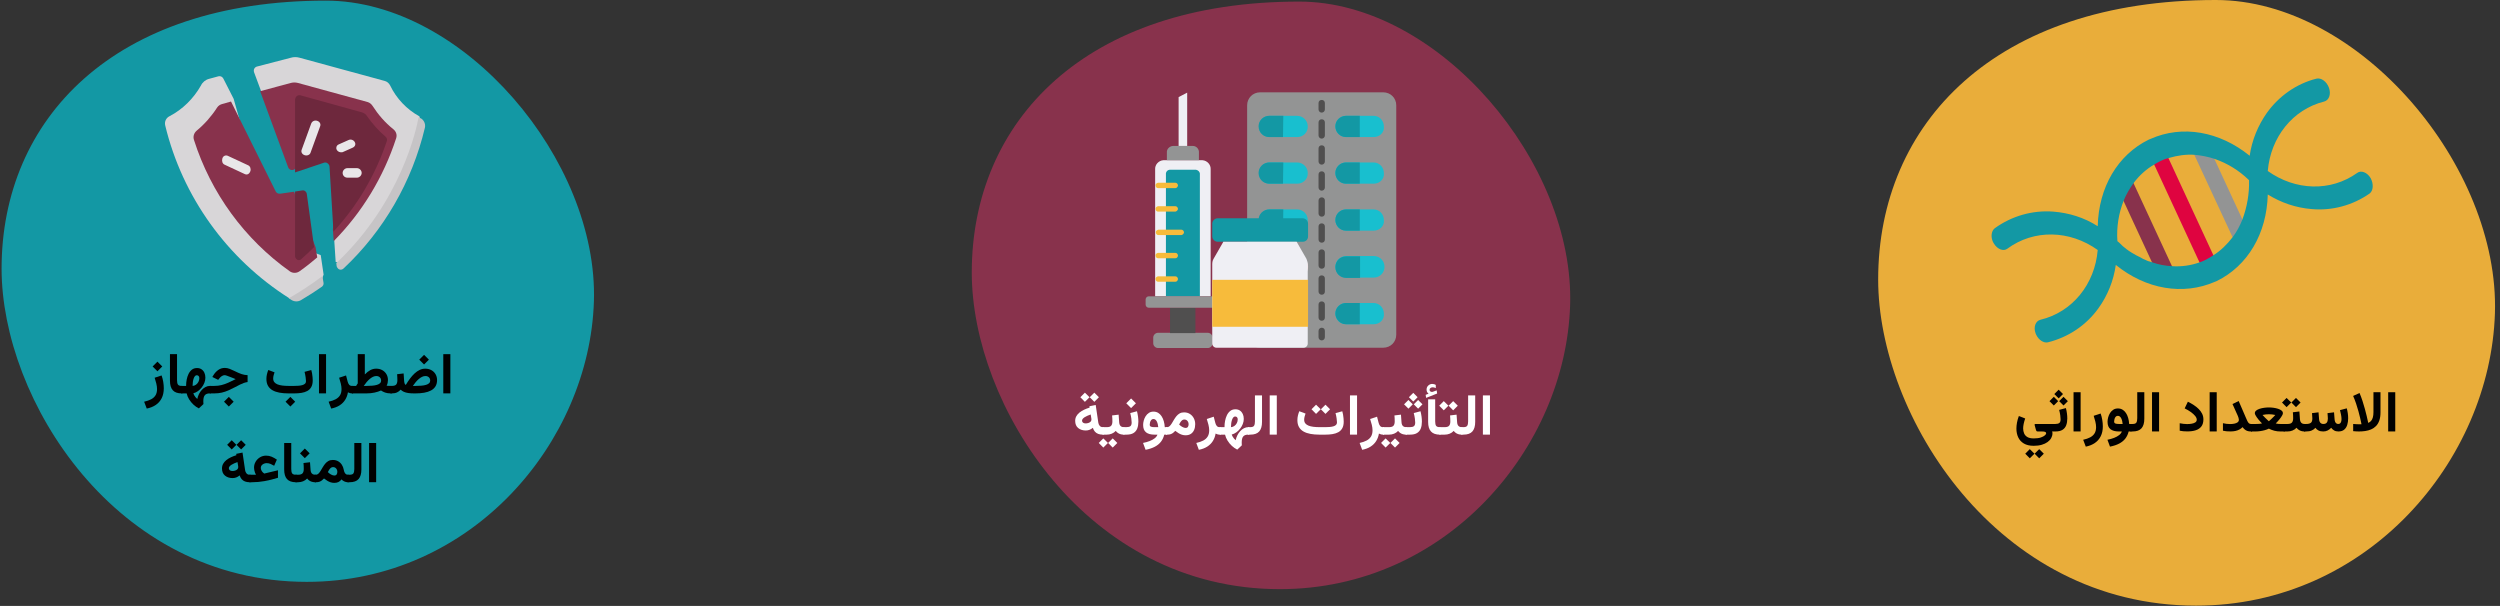 <?xml version="1.0" encoding="UTF-8"?>
<svg xmlns="http://www.w3.org/2000/svg" xmlns:xlink="http://www.w3.org/1999/xlink" width="788px" height="191px" viewBox="0 0 788 191" version="1.1">
  <rect x="0" y="0" width="788" height="191" fill="#333333" stroke="none"/>
  <title>Group 13@2x</title>
  <g id="Page-1" stroke="none" stroke-width="1" fill="none" fill-rule="evenodd">
    <g id="vorlage" transform="translate(-122, -7885)">
      <g id="Group-13" transform="translate(122.5, 7885)">
        <path d="M402.9,185.7 C455.4,185.7 492.9,141.3 494.4,96.3 C495.9,51.3 453,0.5 409,0.5 C341.5,0.5 305.8,38.2 305.8,85.9 C305.8,127.5 341.8,185.7 402.9,185.7 Z" id="Oval-Copy-4-Copy-3" fill="#88324C" fill-rule="nonzero"></path>
        <g id="Group-12-Copy-3" transform="translate(360.6, 29.1)" fill-rule="nonzero">
          <path d="M74.9,80.5 L36.1,80.5 C33.8,80.5 32,78.7 32,76.4 L32,4.1 C32,1.8 33.8,0 36.1,0 C36.1,0 36.1,0 36.1,0 L74.9,0 C77.2,0 79,1.8 79,4.1 L79,76.4 C79,78.7 77.2,80.5 74.9,80.5 Z" id="Path" fill="#939494"></path>
          <path d="M55.5,6.4 C54.9,6.4 54.5,5.9 54.5,5.4 L54.5,3.4 C54.5,2.8 54.9,2.4 55.5,2.4 C56.1,2.4 56.5,2.8 56.5,3.4 C56.5,3.4 56.5,3.4 56.5,3.4 L56.5,5.4 C56.5,5.9 56.1,6.4 55.5,6.4 C55.5,6.4 55.5,6.4 55.5,6.4 Z" id="Path" fill="#504F4F"></path>
          <path d="M55.5,72 C54.9,72 54.5,71.5 54.5,71 L54.5,66.9 C54.5,66.3 54.9,65.9 55.5,65.9 C56.1,65.9 56.5,66.3 56.5,66.9 C56.5,66.9 56.5,66.9 56.5,66.9 L56.5,71 C56.5,71.6 56.1,72 55.5,72 C55.5,72 55.5,72 55.5,72 Z M55.5,63.8 C54.9,63.8 54.5,63.3 54.5,62.8 L54.5,58.7 C54.5,58.1 54.9,57.7 55.5,57.7 C56.1,57.7 56.5,58.1 56.5,58.7 C56.5,58.7 56.5,58.7 56.5,58.7 L56.5,62.8 C56.5,63.4 56.1,63.8 55.5,63.8 C55.5,63.8 55.5,63.8 55.5,63.8 Z M55.5,55.6 C54.9,55.6 54.5,55.1 54.5,54.6 C54.5,54.6 54.5,54.6 54.5,54.6 L54.5,50.5 C54.5,49.9 54.9,49.5 55.5,49.5 C56.1,49.5 56.5,49.9 56.5,50.5 C56.5,50.5 56.5,50.5 56.5,50.5 L56.5,54.6 C56.5,55.2 56.1,55.6 55.5,55.6 C55.5,55.6 55.5,55.6 55.5,55.6 L55.5,55.6 Z M55.5,47.4 C54.9,47.4 54.5,46.9 54.5,46.4 L54.5,42.3 C54.5,41.7 54.9,41.3 55.5,41.3 C56.1,41.3 56.5,41.7 56.5,42.3 C56.5,42.3 56.5,42.3 56.5,42.3 L56.5,46.4 C56.5,47 56.1,47.4 55.5,47.4 C55.5,47.4 55.5,47.4 55.5,47.4 L55.5,47.4 Z M55.5,39.2 C54.9,39.2 54.5,38.7 54.5,38.2 L54.5,34.1 C54.5,33.5 55,33.1 55.5,33.1 C56.1,33.1 56.5,33.5 56.5,34.1 L56.5,38.2 C56.5,38.8 56.1,39.2 55.5,39.2 L55.5,39.2 Z M55.5,31 C54.9,31 54.5,30.5 54.5,30 L54.5,25.9 C54.5,25.3 54.9,24.9 55.5,24.9 C56.1,24.9 56.5,25.3 56.5,25.9 C56.5,25.9 56.5,25.9 56.5,25.9 L56.5,30 C56.5,30.5 56.1,31 55.5,31 C55.5,31 55.5,31 55.5,31 L55.5,31 Z M55.5,22.8 C54.9,22.8 54.5,22.3 54.5,21.8 L54.5,17.7 C54.5,17.1 54.9,16.7 55.5,16.7 C56.1,16.7 56.5,17.1 56.5,17.7 C56.5,17.7 56.5,17.7 56.5,17.7 L56.5,21.8 C56.5,22.3 56.1,22.8 55.5,22.8 C55.5,22.8 55.5,22.8 55.5,22.8 L55.5,22.8 Z M55.5,14.6 C54.9,14.6 54.5,14.1 54.5,13.6 L54.5,9.5 C54.5,8.9 54.9,8.5 55.5,8.5 C56.1,8.5 56.5,8.9 56.5,9.5 C56.5,9.5 56.5,9.5 56.5,9.5 L56.5,13.6 C56.5,14.1 56.1,14.6 55.5,14.6 C55.5,14.6 55.5,14.6 55.5,14.6 L55.5,14.6 Z" id="Shape" fill="#504F4F"></path>
          <path d="M55.5,78.2 C54.9,78.2 54.5,77.7 54.5,77.2 L54.5,75.2 C54.5,74.6 55,74.2 55.5,74.2 C56.1,74.2 56.5,74.6 56.5,75.2 L56.5,77.2 C56.5,77.7 56.1,78.2 55.5,78.2 C55.5,78.2 55.5,78.2 55.5,78.2 Z" id="Path" fill="#504F4F"></path>
          <path d="M71.9,14.1 L63.2,14.1 C61.3,14.1 59.8,12.6 59.8,10.8 C59.8,8.9 61.3,7.4 63.1,7.4 C63.1,7.4 63.1,7.4 63.1,7.4 L71.8,7.4 C73.7,7.4 75.1,8.9 75.1,10.8 C75.3,12.6 73.8,14.1 71.9,14.1 Z" id="Path" fill="#18BFCF"></path>
          <path d="M67.6,7.4 L63.2,7.4 C61.3,7.4 59.8,8.9 59.8,10.7 C59.8,12.6 61.3,14.1 63.1,14.1 C63.1,14.1 63.1,14.1 63.1,14.1 L67.5,14.1 L67.5,7.4 L67.6,7.4 Z" id="Path" fill="#1398A4"></path>
          <path d="M71.9,28.8 L63.2,28.8 C61.3,28.8 59.8,27.3 59.8,25.5 C59.8,23.6 61.3,22.1 63.1,22.1 C63.1,22.1 63.1,22.1 63.1,22.1 L71.8,22.1 C73.7,22.1 75.1,23.6 75.1,25.5 C75.3,27.3 73.8,28.8 71.9,28.8 Z" id="Path" fill="#18BFCF"></path>
          <path d="M67.6,22.1 L63.2,22.1 C61.3,22.1 59.8,23.6 59.8,25.4 C59.8,27.3 61.3,28.8 63.1,28.8 C63.1,28.8 63.1,28.8 63.1,28.8 L67.5,28.8 L67.5,22.1 L67.6,22.1 Z" id="Path" fill="#1398A4"></path>
          <path d="M71.9,43.6 L63.2,43.6 C61.3,43.6 59.8,42.1 59.8,40.3 C59.8,38.4 61.3,36.9 63.1,36.9 C63.1,36.9 63.1,36.9 63.1,36.9 L71.8,36.9 C73.7,36.9 75.1,38.4 75.1,40.3 C75.3,42.1 73.8,43.6 71.9,43.6 Z" id="Path" fill="#18BFCF"></path>
          <path d="M67.6,36.9 L63.2,36.9 C61.3,36.9 59.8,38.4 59.8,40.2 C59.8,42.1 61.3,43.6 63.1,43.6 C63.1,43.6 63.1,43.6 63.1,43.6 L67.5,43.6 L67.5,36.9 L67.6,36.9 Z" id="Path" fill="#1398A4"></path>
          <path d="M71.9,58.4 L63.2,58.4 C61.3,58.4 59.8,56.9 59.8,55 C59.8,53.1 61.3,51.6 63.2,51.6 C63.2,51.6 63.2,51.6 63.2,51.6 L71.9,51.6 C73.8,51.6 75.3,53.1 75.3,55 C75.3,56.9 73.8,58.4 71.9,58.4 C71.9,58.4 71.9,58.4 71.9,58.4 Z" id="Path" fill="#18BFCF"></path>
          <path d="M67.6,51.7 L63.2,51.7 C61.3,51.7 59.8,53.2 59.8,55.1 C59.8,57 61.3,58.5 63.2,58.5 C63.2,58.5 63.2,58.5 63.2,58.5 L67.6,58.5 L67.6,51.7 Z" id="Path" fill="#1398A4"></path>
          <path d="M71.9,73.1 L63.2,73.1 C61.3,73.1 59.8,71.6 59.8,69.8 C59.8,67.9 61.3,66.4 63.1,66.4 C63.1,66.4 63.1,66.4 63.1,66.4 L71.8,66.4 C73.7,66.4 75.1,67.9 75.1,69.8 C75.3,71.6 73.8,73.1 71.9,73.1 Z" id="Path" fill="#18BFCF"></path>
          <path d="M67.6,66.4 L63.2,66.4 C61.3,66.4 59.8,67.9 59.8,69.7 C59.8,71.5 61.3,73.1 63.1,73.1 C63.1,73.1 63.1,73.1 63.1,73.1 L67.5,73.1 L67.5,66.4 L67.6,66.4 Z" id="Path" fill="#1398A4"></path>
          <path d="M47.8,14.1 L39.1,14.1 C37.2,14.1 35.7,12.6 35.7,10.8 C35.7,8.9 37.2,7.4 39,7.4 C39,7.4 39,7.4 39,7.4 L47.7,7.4 C49.6,7.4 51.1,8.9 51.1,10.7 C51.2,12.6 49.7,14.1 47.8,14.1 C47.8,14.1 47.8,14.1 47.8,14.1 L47.8,14.1 Z" id="Path" fill="#18BFCF"></path>
          <path d="M43.4,7.4 L39,7.4 C37.1,7.4 35.6,8.9 35.6,10.7 C35.6,12.6 37.1,14.1 38.9,14.1 C38.9,14.1 38.9,14.1 38.9,14.1 L43.3,14.1 L43.4,7.4 Z" id="Path" fill="#1398A4"></path>
          <path d="M47.8,28.8 L39.1,28.8 C37.2,28.8 35.7,27.3 35.7,25.5 C35.7,23.6 37.2,22.1 39,22.1 C39,22.1 39,22.1 39,22.1 L47.7,22.1 C49.6,22.1 51.1,23.6 51.1,25.4 C51.2,27.3 49.7,28.8 47.8,28.8 C47.8,28.8 47.8,28.8 47.8,28.8 L47.8,28.8 Z" id="Path" fill="#18BFCF"></path>
          <path d="M43.4,22.1 L39,22.1 C37.1,22.1 35.6,23.6 35.6,25.4 C35.6,27.3 37.1,28.8 38.9,28.8 C38.9,28.8 38.9,28.8 38.9,28.8 L43.3,28.8 L43.4,22.1 Z" id="Path" fill="#1398A4"></path>
          <path d="M47.8,43.6 L39.1,43.6 C37.2,43.6 35.7,42.1 35.7,40.3 C35.7,38.4 37.2,36.9 39,36.9 C39,36.9 39,36.9 39,36.9 L47.7,36.9 C49.6,36.9 51.1,38.4 51.1,40.2 C51.2,42.1 49.7,43.6 47.8,43.6 C47.8,43.6 47.8,43.6 47.8,43.6 L47.8,43.6 Z" id="Path" fill="#18BFCF"></path>
          <path d="M43.4,36.9 L39,36.9 C37.1,36.9 35.6,38.4 35.6,40.2 C35.6,42.1 37.1,43.6 38.9,43.6 C38.9,43.6 38.9,43.6 38.9,43.6 L43.3,43.6 L43.4,36.9 Z" id="Path" fill="#1398A4"></path>
          <path d="M47.8,58.4 L39.1,58.4 C37.2,58.4 35.7,56.9 35.7,55 C35.7,53.1 37.2,51.6 39.1,51.6 C39.1,51.6 39.1,51.6 39.1,51.6 L47.8,51.6 C49.7,51.6 51.2,53.1 51.2,55 C51.2,56.9 49.6,58.4 47.8,58.4 C47.8,58.4 47.8,58.4 47.8,58.4 L47.8,58.4 Z" id="Path" fill="#F9CFCF"></path>
          <path d="M43.4,51.7 L39,51.7 C37.1,51.7 35.6,53.2 35.6,55.1 C35.6,57 37.1,58.5 39,58.5 C39,58.5 39,58.5 39,58.5 L43.4,58.5 L43.4,51.7 Z" id="Path" fill="#A4C9FF"></path>
          <path d="M47.8,73.1 L39.1,73.1 C37.2,73.1 35.7,71.6 35.7,69.8 C35.7,67.9 37.2,66.4 39,66.4 C39,66.4 39,66.4 39,66.4 L47.7,66.4 C49.6,66.4 51.1,67.9 51.1,69.7 C51.2,71.6 49.7,73.1 47.8,73.1 C47.8,73.1 47.8,73.1 47.8,73.1 L47.8,73.1 Z" id="Path" fill="#F9CFCF"></path>
          <path d="M43.4,66.4 L39,66.4 C37.1,66.4 35.6,67.9 35.6,69.7 C35.6,71.5 37.1,73.1 38.9,73.1 C38.9,73.1 38.9,73.1 38.9,73.1 L43.3,73.1 L43.4,66.4 Z" id="Path" fill="#A4C9FF"></path>
          <path d="M20.5,64.3 L20.5,24.3 C20.6,22.8 19.4,21.5 17.9,21.4 L5.6,21.4 C4.1,21.5 2.9,22.8 3,24.3 L3,64.3 L20.5,64.3 Z" id="Path" fill="#EFEFF4"></path>
          <path d="M6.4,64.3 L6.4,25.9 C6.3,25.1 6.9,24.4 7.7,24.4 L15.8,24.4 C16.6,24.5 17.2,25.2 17.1,25.9 L17.1,64.3 L6.4,64.3 L6.4,64.3 Z" id="Path" fill="#1398A4"></path>
          <path d="M19.6,80.6 L3.9,80.6 C3.1,80.6 2.4,79.9 2.4,79.1 C2.4,79.1 2.4,79.1 2.4,79.1 L2.4,77.3 C2.4,76.5 3.1,75.8 3.9,75.8 L19.6,75.8 C20.4,75.8 21.1,76.5 21.1,77.3 C21.1,77.3 21.1,77.3 21.1,77.3 L21.1,79.1 C21.1,79.9 20.4,80.6 19.6,80.6 C19.6,80.6 19.6,80.6 19.6,80.6 Z" id="Path" fill="#939494"></path>
          <polygon id="Path" fill="#504F4F" points="7.7 67.9 15.7 67.9 15.7 75.9 7.7 75.9"></polygon>
          <path d="M22.5,67.9 L1,67.9 C0.5,67.9 3.91919855e-23,67.5 3.91919855e-23,66.9 C3.91919855e-23,66.9 3.91919855e-23,66.9 3.91919855e-23,66.9 L3.91919855e-23,65.3 C3.91919855e-23,64.8 0.4,64.3 1,64.3 L22.5,64.3 C23,64.3 23.5,64.7 23.5,65.3 C23.5,65.3 23.5,65.3 23.5,65.3 L23.5,66.9 C23.5,67.5 23.1,67.9 22.5,67.9 C22.5,67.9 22.5,67.9 22.5,67.9 Z" id="Path" fill="#939494"></path>
          <path d="M9.4,37.6 L3.9,37.6 C3.4,37.6 3.1,37.1 3.1,36.7 C3.1,36.3 3.5,36 3.9,35.9 L9.4,35.9 C9.9,35.9 10.2,36.4 10.2,36.8 C10.1,37.2 9.8,37.5 9.4,37.6 Z" id="Path" fill="#F7BB3B"></path>
          <path d="M11.3,45 L4,45 C3.5,45 3.2,44.5 3.2,44.1 C3.2,43.7 3.6,43.4 4,43.3 L11.3,43.3 C11.8,43.3 12.1,43.8 12.1,44.2 C12,44.6 11.7,44.9 11.3,45 Z" id="Path" fill="#F7BB3B"></path>
          <path d="M9.4,52.3 L3.9,52.3 C3.4,52.3 3.1,51.8 3.1,51.4 C3.1,51 3.5,50.7 3.9,50.6 L9.4,50.6 C9.9,50.6 10.2,51.1 10.2,51.5 C10.1,52 9.8,52.3 9.4,52.3 Z" id="Path" fill="#F7BB3B"></path>
          <path d="M9.4,59.7 L3.9,59.7 C3.4,59.7 3.1,59.2 3.1,58.8 C3.1,58.4 3.5,58.1 3.9,58 L9.4,58 C9.9,58 10.2,58.5 10.2,58.9 C10.1,59.4 9.8,59.7 9.4,59.7 Z" id="Path" fill="#F7BB3B"></path>
          <path d="M9.4,30.2 L3.9,30.2 C3.4,30.2 3.1,29.7 3.1,29.3 C3.1,28.9 3.5,28.6 3.9,28.5 L9.4,28.5 C9.9,28.5 10.2,29 10.2,29.4 C10.1,29.8 9.8,30.2 9.4,30.2 Z" id="Path" fill="#F7BB3B"></path>
          <path d="M16.8,21.4 L16.8,19 C16.9,17.9 16,16.9 14.9,16.9 L8.6,16.9 C7.5,17 6.6,17.9 6.7,19 L6.7,21.4 L16.8,21.4 Z" id="Path" fill="#939494"></path>
          <polygon id="Path" fill="#EFEFF4" points="13.1 16.9 13.1 0.1 10.4 1.5 10.4 16.9"></polygon>
          <path d="M49.5,47.1 L22.7,47.1 C21.8,47.1 21,46.3 21,45.4 C21,45.4 21,45.4 21,45.4 L21,41.4 C21,40.5 21.8,39.7 22.7,39.7 C22.7,39.7 22.7,39.7 22.7,39.7 L49.5,39.7 C50.4,39.7 51.2,40.5 51.2,41.4 C51.2,41.4 51.2,41.4 51.2,41.4 L51.2,45.4 C51.2,46.4 50.5,47.1 49.5,47.1 C49.5,47.1 49.5,47.1 49.5,47.1 Z" id="Path" fill="#1398A4"></path>
          <path d="M24.5,47.1 L21.4,52.5 C21.1,53 21,53.6 21,54.2 L21,79.2 C21,79.9 21.6,80.5 22.3,80.5 L49.8,80.5 C50.5,80.5 51.1,79.9 51.1,79.2 L51.1,54.2 C51.1,53.6 50.9,53 50.7,52.5 L47.6,47.1 L24.5,47.1 L24.5,47.1 Z" id="Path" fill="#EFEFF4"></path>
          <polygon id="Path" fill="#F7BB3B" points="21 59.1 51.2 59.1 51.2 73.9 21 73.9"></polygon>
        </g>
        <path d="M96.2,183.4 C148.2,183.4 185.3,139.4 186.7,95 C188.1,50.6 145.7,0.2 102.2,0.2 C35.4,0.2 5.68434189e-14,37.5 5.68434189e-14,84.7 C5.68434189e-14,125.8 35.7,183.4 96.2,183.4 Z" id="Oval-Copy-4-3-Copy-3" fill="#1398A4" fill-rule="nonzero"></path>
        <g id="Group-13-Copy-3" transform="translate(51.5, 18)" fill-rule="nonzero">
          <path d="M29.024,2.968 C28.308,3.146 27.861,3.86 28.039,4.574 C28.039,4.574 28.039,4.664 28.039,4.664 L30.365,10.911 L60.514,17.784 L53.357,57.77 L53.804,64.554 L55.414,65 C68.207,53.397 77.064,38.223 81,21.444 L80.195,18.677 C76.169,16.445 72.949,13.054 70.98,8.948 C70.623,8.234 69.996,7.698 69.281,7.52 L42.443,0.201 C41.548,-0.067 40.564,-0.067 39.669,0.201 L29.024,2.968 L29.024,2.968 Z" id="Path" fill="#D8D6D8"></path>
          <path d="M79.918,19 C79.391,22.128 74.559,45.543 54,64.936 L54.088,65.74 C54.176,66.455 54.791,67.081 55.494,66.991 C55.757,66.991 56.109,66.813 56.284,66.634 C68.936,54.748 77.897,39.287 81.939,22.217 C82.202,21.056 81.587,19.804 80.621,19.268 C80.269,19.268 80.094,19.089 79.918,19 Z" id="Path" fill="#C6C4C6"></path>
          <path d="M41.861,8.135 C41.142,7.955 40.424,7.955 39.705,8.135 L30,10.745 L38.806,34.688 C39.076,35.408 39.795,35.768 40.513,35.498 L40.603,35.498 L57.586,23.077 L52.914,54.22 L53.183,58 C62.169,48.909 68.909,37.748 72.862,25.597 C73.222,24.517 72.862,23.437 71.964,22.716 C69.358,20.646 67.201,18.126 65.404,15.336 C65.045,14.796 64.505,14.346 63.876,14.166 L41.861,8.135 L41.861,8.135 Z" id="Path" fill="#88324C"></path>
          <path d="M42.691,12.04 C41.979,11.86 41.267,12.309 41.089,13.026 C41.089,13.116 41,13.295 41,13.385 L41,36.345 L50.08,33.296 C50.792,33.026 51.504,33.475 51.772,34.103 C51.772,34.192 51.861,34.372 51.861,34.461 L53.107,55 C60.674,46.838 66.371,37.062 69.932,26.479 C70.11,25.941 69.932,25.403 69.487,25.044 C67.261,23.161 65.303,20.919 63.611,18.497 C63.255,17.959 62.721,17.6 62.098,17.421 L42.691,12.04 Z" id="Path" fill="#6E283D"></path>
          <path d="M1.423,18.635 C0.34,19.174 -0.202,20.343 0.069,21.512 C5.486,43.991 19.572,63.592 39.165,76 L42.325,75.82 C44.673,74.382 46.93,72.853 49.007,71.324 L50,68.537 L49.097,62.423 L33.928,56.579 L21.649,13.15 L18.398,6.766 C18.127,6.227 17.495,5.867 16.863,6.047 L13.884,6.856 C12.8,7.126 11.807,7.935 11.355,8.924 C9.008,13.06 5.577,16.477 1.423,18.635 L1.423,18.635 Z" id="Path" fill="#D8D6D8"></path>
          <path d="M9.94,23.235 C9.138,23.953 8.782,25.029 9.138,26.105 C14.486,42.872 25.093,57.397 39.354,67.529 C40.245,68.157 41.493,68.157 42.385,67.529 C44.435,66.095 46.306,64.57 48,63.136 L47.465,59.908 L40.691,42.423 L36.324,43.051 C35.789,43.141 35.165,42.872 34.898,42.334 L20.815,14 L17.962,14.807 C17.338,14.986 16.804,15.345 16.447,15.883 C14.664,18.663 12.436,21.173 9.94,23.235 L9.94,23.235 Z" id="Path" fill="#88324C"></path>
          <path d="M44,30.909 C43.2,30.634 42.8,29.9 43.1,29.167 L46.1,20.916 C46.4,20.183 47.2,19.816 48,20.091 C48.8,20.366 49.2,21.1 48.9,21.833 L48.9,21.833 L45.9,30.084 C45.7,30.817 44.8,31.184 44,30.909 C44,30.909 44,30.909 44,30.909 L44,30.909 Z" id="Path" fill="#E9E7E9"></path>
          <path d="M55.506,30 C54.703,30 54,29.374 54,28.66 C54,28.123 54.301,27.677 54.803,27.498 L57.815,26.158 C58.518,25.8 59.421,26.068 59.823,26.783 C60.224,27.498 59.923,28.213 59.12,28.57 L59.12,28.57 L56.108,29.911 C56.008,30 55.807,30 55.506,30 L55.506,30 Z" id="Path" fill="#E9E7E9"></path>
          <path d="M56,36.5 C56,35.7 56.7,35 57.5,35 C57.5,35 57.5,35 57.5,35 L60.5,35 C61.3,35 62,35.7 62,36.5 C62,37.3 61.3,38 60.5,38 L57.5,38 C56.7,38 56,37.4 56,36.5 C56,36.5 56,36.5 56,36.5 Z" id="Path" fill="#E9E7E9"></path>
          <path d="M25.193,36.888 L18.781,33.901 C18.098,33.603 17.841,32.707 18.098,31.91 C18.354,31.114 19.123,30.815 19.807,31.114 L19.807,31.114 L26.219,34.1 C26.902,34.399 27.159,35.295 26.902,35.992 C26.561,36.888 25.877,37.187 25.193,36.888 C25.193,36.888 25.193,36.888 25.193,36.888 Z" id="Path" fill="#E9E7E9"></path>
          <path d="M49.626,69 C46.233,71.624 42.661,73.91 39,76.026 C39.357,76.196 39.714,76.45 39.982,76.619 C40.875,77.127 41.947,77.127 42.839,76.619 C45.161,75.265 47.393,73.825 49.447,72.386 C49.804,72.132 50.072,71.624 49.983,71.201 L49.626,69 L49.626,69 Z" id="Path" fill="#C6C4C6"></path>
          <path d="M41,62.659 C41,63.374 41.553,64 42.184,64 C42.421,64 42.737,63.911 42.895,63.732 C44.316,62.48 45.658,61.229 47,59.888 L44.711,43.172 C44.632,42.457 44,41.92 43.368,42.01 L41,42.367 L41,62.659 Z" id="Path" fill="#6E283D"></path>
        </g>
        <path d="M691.7,190.9 C745.8,190.9 784.4,145.1 785.9,98.8 C787.4,52.5 743.3,0 697.9,0 C628.4,0 591.5,38.9 591.5,88.1 C591.5,130.9 628.7,190.9 691.7,190.9 Z" id="Oval-Copy-4-4-Copy-3" fill="#E9AD3A" fill-rule="nonzero"></path>
        <g id="Layer_2-Copy-3" transform="translate(627.248, 24.728)">
          <path d="M44.652,32.772 L56.652,58.772 C56.652,58.872 56.752,58.972 56.752,59.072 C59.752,59.272 62.652,58.872 65.452,57.872 L51.152,26.972 C48.652,28.472 46.452,30.472 44.652,32.772 Z" id="Path"></path>
          <path d="M39.452,50.972 C39.452,50.972 39.452,51.072 39.452,51.072 C39.452,51.072 39.552,51.172 39.552,51.172 C42.652,54.172 46.452,56.472 50.552,57.872 L41.452,38.272 C39.852,42.372 39.152,46.672 39.452,50.972 Z" id="Path"></path>
          <path d="M63.952,23.972 C61.152,23.772 58.352,24.072 55.652,24.972 L69.852,55.772 C72.252,54.272 74.252,52.372 75.952,50.072 L64.152,24.472 C64.052,24.372 63.952,24.172 63.952,23.972 Z" id="Path"></path>
          <path d="M70.152,25.272 L79.052,44.472 C80.552,40.572 81.252,36.272 80.952,32.072 C80.952,32.072 80.952,31.972 80.952,31.972 C80.952,31.972 80.852,31.872 80.852,31.872 C77.852,28.872 74.152,26.672 70.152,25.272 Z" id="Path"></path>
          <path d="M63.652,23.472 C63.752,23.672 63.752,23.872 63.852,23.972 L76.252,50.672 C77.552,48.872 78.552,46.972 79.252,44.872 L69.952,24.772 C67.952,24.072 65.852,23.672 63.652,23.472 Z" id="Path" fill="#939494" fill-rule="nonzero"></path>
          <path d="M44.352,32.172 C43.052,33.972 42.052,35.872 41.252,37.872 L50.752,58.372 C52.752,59.072 54.952,59.572 57.052,59.672 C57.052,59.572 56.952,59.472 56.952,59.372 L44.352,32.172 Z" id="Path" fill="#88324C" fill-rule="nonzero"></path>
          <path d="M52.852,25.172 L52.452,25.372 C51.952,25.672 51.352,25.872 50.852,26.272 L65.852,58.672 C66.452,58.472 66.952,58.272 67.552,57.972 L67.952,57.772 C68.752,57.372 69.452,56.972 70.252,56.472 L55.352,24.272 C54.452,24.572 53.652,24.872 52.852,25.172 Z" id="Path" fill="#DF0440" fill-rule="nonzero"></path>
          <path d="M119.452,31.372 C118.352,29.572 116.452,28.872 115.252,29.772 C106.852,35.772 95.752,35.372 87.052,29.172 C87.952,18.572 94.852,9.772 104.852,7.272 C106.352,6.872 107.052,4.972 106.352,2.972 C105.652,0.972 103.852,-0.328 102.352,0.072 C96.052,1.672 90.552,5.572 86.752,10.872 C83.952,14.872 82.052,19.472 81.352,24.372 C71.852,16.672 60.152,14.572 50.052,19.072 L49.552,19.272 C39.752,24.072 33.752,34.272 33.452,46.572 C29.252,43.872 24.452,42.372 19.452,41.972 C12.852,41.472 6.352,43.372 1.052,47.172 C-0.048,47.972 -0.348,49.872 0.452,51.572 C0.552,51.772 0.652,51.872 0.752,52.072 C1.852,53.872 3.752,54.572 4.952,53.672 C13.352,47.472 24.652,47.772 33.452,54.072 C32.552,64.872 25.452,73.672 15.352,76.072 C13.852,76.472 13.152,78.372 13.852,80.272 C13.952,80.472 13.952,80.672 14.052,80.772 C14.852,82.472 16.452,83.472 17.752,83.172 C24.152,81.572 29.752,77.872 33.652,72.472 C36.552,68.472 38.452,63.772 39.152,58.772 C48.652,66.472 60.352,68.472 70.452,64.072 L70.952,63.872 C80.752,59.072 86.752,48.872 87.052,36.572 C91.252,39.172 95.952,40.772 100.852,41.172 C107.352,41.772 113.852,39.972 119.152,36.272 C120.352,35.372 120.452,33.172 119.452,31.372 Z M79.052,44.472 C78.252,46.472 77.252,48.372 75.952,50.072 C74.252,52.272 72.252,54.272 69.852,55.772 C69.152,56.272 68.352,56.672 67.652,57.072 L67.252,57.272 C66.652,57.572 66.152,57.772 65.552,57.972 C62.752,58.972 59.752,59.372 56.852,59.172 L56.852,59.172 C54.752,59.072 52.652,58.672 50.652,57.972 C50.352,57.872 50.052,57.772 49.752,57.672 C49.752,57.672 49.752,57.672 49.652,57.672 C49.252,57.572 48.852,57.372 48.452,57.172 C47.952,56.972 47.452,56.772 47.052,56.472 C46.552,56.272 46.152,55.972 45.652,55.772 C45.152,55.472 44.752,55.272 44.252,54.972 C43.852,54.772 43.552,54.472 43.152,54.272 C43.152,54.272 43.052,54.172 43.052,54.172 C42.752,53.972 42.452,53.772 42.252,53.572 C41.652,53.172 41.152,52.672 40.652,52.172 C40.352,51.872 40.052,51.572 39.752,51.372 C39.752,51.372 39.652,51.272 39.652,51.272 L39.652,51.172 C39.352,46.872 40.052,42.472 41.652,38.472 L41.652,38.472 C42.452,36.472 43.552,34.672 44.752,32.972 C46.552,30.572 48.752,28.572 51.352,27.072 L51.352,27.072 C51.852,26.772 52.352,26.472 52.952,26.172 L53.352,25.972 C54.152,25.572 54.952,25.272 55.852,25.072 C58.552,24.272 61.352,23.872 64.052,24.072 L64.052,24.072 C66.152,24.272 68.252,24.672 70.352,25.372 C74.352,26.772 77.952,28.972 81.052,31.972 C81.052,31.972 81.152,32.072 81.152,32.072 L81.152,32.172 C81.252,36.272 80.552,40.472 79.052,44.472 Z" id="Shape" fill="#1398A4" fill-rule="nonzero"></path>
        </g>
        <g id="الاستعداد-الوراثي-copy-2" transform="translate(635.07, 122.83)" fill="#000000" fill-rule="nonzero">
          <polygon id="Path" points="119.414 0.801 117.184 0.801 117.184 13.161 119.414 13.161"></polygon>
          <path d="M107.951,13.17 C108.625,13.17 109.292,13.123 109.95,13.028 C110.608,12.933 111.227,12.762 111.806,12.515 C112.384,12.268 112.895,11.92 113.337,11.471 C113.78,11.022 114.127,10.446 114.38,9.743 C114.633,9.04 114.759,8.184 114.759,7.176 L114.759,0.801 L112.542,0.801 L112.542,7.09 C112.542,7.732 112.48,8.277 112.356,8.727 C112.232,9.176 112.048,9.543 111.802,9.828 C111.557,10.113 111.252,10.327 110.888,10.469 C110.888,10.469 110.848,10.273 110.767,9.881 C110.687,9.489 110.569,8.962 110.413,8.299 C110.257,7.637 110.068,6.896 109.845,6.076 C109.623,5.256 109.369,4.41 109.086,3.538 C108.802,2.667 108.491,1.832 108.152,1.034 L106.135,1.971 C106.475,2.731 106.784,3.524 107.061,4.348 C107.338,5.173 107.582,5.973 107.795,6.749 C108.008,7.525 108.187,8.225 108.332,8.85 C108.477,9.476 108.586,9.972 108.66,10.339 C108.733,10.707 108.77,10.891 108.77,10.891 C108.685,10.896 108.589,10.9 108.484,10.902 C108.379,10.904 108.26,10.905 108.127,10.905 C107.863,10.905 107.558,10.896 107.213,10.877 C106.868,10.858 106.513,10.833 106.15,10.802 L106.15,13.07 C106.455,13.093 106.757,13.116 107.055,13.138 C107.352,13.159 107.651,13.17 107.951,13.17 Z" id="Path"></path>
          <path d="M96.721,13.17 C97.226,13.17 97.692,13.063 98.119,12.848 C98.547,12.633 98.913,12.352 99.217,12.004 C99.457,12.341 99.763,12.619 100.133,12.839 C100.503,13.06 100.957,13.17 101.494,13.17 C102.265,13.164 102.874,12.972 103.322,12.594 C103.77,12.215 104.09,11.711 104.281,11.083 C104.473,10.454 104.569,9.764 104.569,9.013 C104.569,8.494 104.532,7.972 104.457,7.448 C104.383,6.923 104.275,6.399 104.135,5.877 L102,6.436 C102.115,6.885 102.223,7.365 102.323,7.877 C102.423,8.388 102.473,8.842 102.473,9.237 C102.473,9.523 102.441,9.785 102.376,10.023 C102.311,10.261 102.205,10.451 102.057,10.594 C101.909,10.737 101.712,10.808 101.464,10.808 C101.206,10.808 100.992,10.741 100.824,10.607 C100.656,10.473 100.53,10.295 100.448,10.074 C100.365,9.852 100.314,9.615 100.295,9.362 L100.118,7.134 L98.055,7.391 C98.074,7.609 98.093,7.836 98.111,8.073 C98.128,8.309 98.142,8.522 98.152,8.712 C98.162,8.902 98.167,9.041 98.167,9.131 C98.167,9.667 98.057,10.08 97.838,10.371 C97.619,10.663 97.253,10.808 96.739,10.808 C96.457,10.808 96.22,10.745 96.03,10.619 C95.839,10.493 95.692,10.32 95.59,10.1 C95.488,9.881 95.427,9.635 95.408,9.362 L95.231,7.134 L93.168,7.391 C93.188,7.609 93.205,7.836 93.221,8.071 C93.237,8.307 93.25,8.519 93.262,8.708 C93.274,8.896 93.28,9.038 93.28,9.131 C93.28,9.762 93.121,10.2 92.804,10.443 C92.486,10.686 91.996,10.808 91.334,10.808 L90.701,10.808 L90.701,13.17 L91.316,13.17 C92.02,13.17 92.606,13.067 93.075,12.862 C93.544,12.656 93.936,12.374 94.251,12.016 C94.5,12.37 94.821,12.651 95.215,12.859 C95.609,13.066 96.111,13.17 96.721,13.17 Z" id="Path"></path>
          <path d="M84.232,10.808 L84.232,13.17 L84.856,13.17 L84.856,10.808 L84.232,10.808 Z M88.123,2.603 L86.675,4.045 L88.123,5.505 L89.574,4.045 L88.123,2.603 Z M85.158,2.603 L83.721,4.045 L85.158,5.505 L86.62,4.045 L85.158,2.603 Z M87.142,7.115 C87.169,7.415 87.191,7.721 87.208,8.035 C87.225,8.348 87.233,8.669 87.233,8.998 C87.233,9.606 87.104,10.06 86.846,10.359 C86.589,10.659 86.127,10.808 85.463,10.808 L84.63,10.808 L84.63,13.17 L85.463,13.17 C86.017,13.17 86.542,13.068 87.038,12.863 C87.534,12.658 87.954,12.368 88.298,11.992 C88.476,12.228 88.685,12.433 88.926,12.608 C89.166,12.784 89.445,12.921 89.761,13.021 C90.078,13.12 90.435,13.17 90.833,13.17 L91.026,13.17 L91.026,10.808 L90.85,10.808 C90.523,10.808 90.254,10.747 90.042,10.625 C89.831,10.502 89.671,10.327 89.562,10.098 C89.453,9.869 89.389,9.601 89.37,9.294 L89.199,6.868 L87.142,7.115 Z" id="Shape"></path>
          <path d="M79.58,7.743 C79.865,7.743 80.185,7.759 80.538,7.79 C80.891,7.821 81.247,7.88 81.605,7.967 C81.403,8.193 81.186,8.424 80.954,8.658 C80.721,8.892 80.5,9.106 80.29,9.3 C80.079,9.493 79.907,9.65 79.774,9.769 C79.641,9.888 79.574,9.947 79.574,9.947 C79.574,9.947 79.462,9.845 79.239,9.642 C79.016,9.438 78.748,9.184 78.435,8.881 C78.122,8.577 77.83,8.273 77.56,7.967 C77.923,7.88 78.279,7.821 78.629,7.79 C78.979,7.759 79.296,7.743 79.58,7.743 Z M79.574,5.594 C79.113,5.594 78.626,5.629 78.114,5.698 C77.602,5.768 77.12,5.875 76.67,6.019 C76.219,6.164 75.853,6.351 75.574,6.58 C75.294,6.809 75.154,7.083 75.154,7.403 C75.154,7.55 75.206,7.73 75.31,7.945 C75.415,8.16 75.551,8.389 75.72,8.633 C75.888,8.877 76.073,9.122 76.273,9.37 C76.474,9.618 76.674,9.85 76.875,10.067 C77.075,10.285 77.257,10.473 77.421,10.633 C77.223,10.688 76.987,10.728 76.714,10.754 C76.441,10.781 76.179,10.796 75.928,10.801 C75.676,10.806 75.476,10.808 75.329,10.808 L73.949,10.808 L73.949,13.17 L75.32,13.17 C75.774,13.17 76.258,13.136 76.773,13.067 C77.287,12.999 77.789,12.897 78.278,12.763 C78.767,12.628 79.199,12.463 79.574,12.269 C80.118,12.557 80.694,12.779 81.303,12.936 C81.911,13.092 82.551,13.17 83.221,13.17 L84.575,13.17 L84.575,10.808 L83.213,10.808 C83.001,10.808 82.769,10.798 82.517,10.779 C82.265,10.76 82.004,10.713 81.732,10.639 C81.896,10.483 82.079,10.296 82.281,10.076 C82.484,9.857 82.686,9.625 82.886,9.379 C83.087,9.133 83.271,8.889 83.44,8.645 C83.608,8.401 83.744,8.171 83.848,7.954 C83.951,7.737 84.002,7.554 84.002,7.403 C84.002,7.083 83.861,6.809 83.577,6.58 C83.293,6.351 82.927,6.164 82.478,6.019 C82.03,5.875 81.549,5.768 81.037,5.698 C80.525,5.629 80.037,5.594 79.574,5.594 Z" id="Shape"></path>
          <path d="M70.123,9.489 C70.123,9.824 69.989,10.09 69.722,10.287 C69.455,10.483 69.108,10.623 68.682,10.707 C68.256,10.79 67.8,10.832 67.313,10.832 C66.975,10.832 66.612,10.809 66.225,10.763 C65.838,10.717 65.464,10.651 65.102,10.565 L65.102,12.924 C65.463,13.01 65.82,13.071 66.174,13.107 C66.528,13.143 66.951,13.161 67.445,13.161 C68.038,13.161 68.569,13.11 69.039,13.006 C69.508,12.903 69.928,12.749 70.298,12.547 C70.668,12.344 70.999,12.095 71.29,11.801 C71.495,12.078 71.715,12.318 71.949,12.523 C72.184,12.728 72.459,12.887 72.772,13 C73.086,13.113 73.467,13.17 73.914,13.17 L74.277,13.17 L74.277,10.808 L73.914,10.808 C73.638,10.808 73.409,10.713 73.226,10.524 C73.044,10.335 72.878,10.07 72.727,9.73 C72.577,9.39 72.404,8.997 72.21,8.551 L70.06,3.572 L68.111,4.517 L69.81,8.298 C69.884,8.465 69.955,8.668 70.022,8.907 C70.089,9.146 70.123,9.34 70.123,9.489 Z" id="Path"></path>
          <polygon id="Path" points="63.14 0.801 60.911 0.801 60.911 13.161 63.14 13.161"></polygon>
          <path d="M53.767,10.838 C53.452,10.838 53.087,10.813 52.67,10.764 C52.254,10.715 51.855,10.653 51.474,10.577 L51.474,12.93 C51.846,13.012 52.23,13.07 52.627,13.103 C53.023,13.136 53.447,13.153 53.899,13.153 C54.941,13.153 55.839,13.024 56.591,12.767 C57.344,12.51 57.924,12.103 58.332,11.545 C58.739,10.988 58.943,10.259 58.943,9.36 C58.943,8.723 58.811,8.134 58.548,7.594 C58.285,7.055 57.925,6.556 57.468,6.099 C57.01,5.641 56.488,5.221 55.9,4.839 C55.313,4.456 54.696,4.105 54.049,3.786 L53.039,5.895 C53.759,6.247 54.406,6.628 54.979,7.039 C55.552,7.45 56.006,7.861 56.341,8.274 C56.677,8.686 56.845,9.077 56.845,9.446 C56.845,9.809 56.7,10.091 56.41,10.291 C56.12,10.491 55.741,10.632 55.273,10.714 C54.805,10.797 54.303,10.838 53.767,10.838 Z" id="Path"></path>
          <polygon id="Path" points="44.976 0.801 42.747 0.801 42.747 13.161 44.976 13.161"></polygon>
          <path d="M35.948,10.808 L35.948,13.17 L36.6,13.17 C37.904,13.17 38.85,12.833 39.437,12.16 C40.025,11.486 40.319,10.49 40.319,9.172 L40.319,0.801 L38.09,0.801 L38.09,9.002 C38.09,9.592 38.001,10.04 37.823,10.348 C37.646,10.655 37.241,10.808 36.609,10.808 L35.948,10.808 Z" id="Path"></path>
          <path d="M31.991,5.913 C31.435,5.913 30.952,6.046 30.541,6.313 C30.13,6.579 29.791,6.925 29.522,7.351 C29.253,7.776 29.053,8.232 28.922,8.719 C28.791,9.206 28.725,9.669 28.725,10.109 C28.725,11.178 29.03,11.955 29.639,12.441 C30.249,12.927 31.138,13.17 32.307,13.17 L33.237,13.17 C33.092,13.593 32.806,13.974 32.379,14.313 C31.951,14.651 31.422,14.943 30.79,15.188 C30.158,15.433 29.46,15.631 28.694,15.781 L29.498,17.947 C30.651,17.722 31.626,17.398 32.424,16.974 C33.221,16.55 33.863,16.023 34.348,15.391 C34.833,14.759 35.177,14.019 35.382,13.17 L36.273,13.17 L36.273,10.808 L35.546,10.808 C35.507,10.152 35.404,9.529 35.239,8.94 C35.074,8.35 34.843,7.828 34.546,7.374 C34.249,6.919 33.889,6.562 33.466,6.302 C33.043,6.043 32.551,5.913 31.991,5.913 Z M32.278,10.808 C31.824,10.808 31.465,10.76 31.2,10.662 C30.936,10.565 30.803,10.351 30.803,10.02 C30.803,9.808 30.839,9.563 30.91,9.285 C30.981,9.006 31.103,8.763 31.275,8.553 C31.447,8.344 31.679,8.239 31.971,8.239 C32.22,8.239 32.434,8.315 32.614,8.465 C32.793,8.616 32.941,8.815 33.06,9.063 C33.179,9.31 33.273,9.586 33.343,9.89 C33.413,10.194 33.461,10.5 33.489,10.808 L32.278,10.808 Z" id="Shape"></path>
          <path d="M21.869,17.952 C22.98,17.731 23.937,17.344 24.741,16.791 C25.544,16.238 26.161,15.524 26.593,14.649 C27.026,13.775 27.242,12.747 27.242,11.566 C27.242,10.91 27.182,10.229 27.064,9.522 C26.946,8.814 26.774,8.144 26.549,7.511 L24.358,8.229 C24.551,8.801 24.726,9.409 24.882,10.052 C25.038,10.696 25.116,11.28 25.116,11.806 C25.116,12.586 24.958,13.237 24.641,13.757 C24.325,14.278 23.864,14.699 23.258,15.02 C22.651,15.342 21.915,15.597 21.047,15.787 L21.869,17.952 Z" id="Path"></path>
          <polygon id="Path" points="20.239 0.801 18.01 0.801 18.01 13.161 20.239 13.161"></polygon>
          <path d="M10.907,10.808 L10.907,13.17 L11.549,13.17 L11.549,10.808 L10.907,10.808 Z M13.319,0 L11.947,1.371 L13.319,2.742 L14.69,1.371 L13.319,0 Z M14.851,2.241 L13.48,3.613 L14.851,4.984 L16.222,3.613 L14.851,2.241 Z M11.792,2.241 L10.421,3.613 L11.792,4.984 L13.163,3.613 L11.792,2.241 Z M12.29,13.17 C13.232,13.17 13.975,12.999 14.521,12.657 C15.067,12.315 15.457,11.837 15.691,11.223 C15.925,10.61 16.042,9.892 16.042,9.07 C16.042,8.567 16.006,8.039 15.933,7.486 C15.861,6.933 15.75,6.369 15.602,5.795 L13.473,6.366 C13.64,7.001 13.757,7.576 13.826,8.09 C13.894,8.604 13.928,9.024 13.928,9.348 C13.928,9.902 13.794,10.284 13.525,10.494 C13.257,10.703 12.839,10.808 12.272,10.808 L11.317,10.808 L11.317,13.17 L12.29,13.17 Z" id="Shape"></path>
          <path d="M5.467,17.688 C6.41,17.688 7.248,17.581 7.98,17.367 C8.713,17.153 9.331,16.862 9.835,16.492 C10.339,16.123 10.72,15.703 10.978,15.231 C11.235,14.759 11.364,14.269 11.364,13.759 C11.364,13.659 11.358,13.569 11.347,13.487 C11.335,13.405 11.306,13.299 11.259,13.17 L11.259,13.17 L11.259,10.815 L6.056,10.815 C5.88,10.815 5.777,10.851 5.748,10.925 C5.719,10.998 5.728,11.108 5.774,11.254 L6.117,12.52 C6.176,12.719 6.236,12.877 6.297,12.994 C6.359,13.112 6.501,13.17 6.724,13.17 L8.086,13.17 C8.537,13.17 8.867,13.216 9.075,13.306 C9.283,13.397 9.387,13.551 9.387,13.768 C9.387,13.926 9.252,14.131 8.982,14.383 C8.713,14.635 8.29,14.861 7.712,15.06 C7.135,15.259 6.387,15.359 5.467,15.359 C4.617,15.359 3.949,15.215 3.463,14.928 C2.977,14.641 2.632,14.257 2.43,13.777 C2.228,13.296 2.127,12.769 2.127,12.195 C2.127,11.779 2.181,11.308 2.29,10.784 C2.398,10.259 2.558,9.69 2.769,9.074 L0.773,8.301 C0.498,9.033 0.3,9.732 0.18,10.397 C0.06,11.062 0,11.685 0,12.265 C0,13.29 0.192,14.212 0.576,15.029 C0.959,15.846 1.554,16.494 2.36,16.971 C3.166,17.449 4.201,17.688 5.467,17.688 Z M7.189,18.734 L5.739,20.175 L7.189,21.634 L8.64,20.175 L7.189,18.734 Z M4.219,18.734 L2.786,20.175 L4.219,21.634 L5.687,20.175 L4.219,18.734 Z" id="Shape"></path>
        </g>
        <g id="اضطراب-جهاز-المناعة-copy-2" transform="translate(44.931, 111.631)" fill="#000000" fill-rule="nonzero">
          <polygon id="Path" points="96.523 0 94.294 0 94.294 12.36 96.523 12.36"></polygon>
          <path d="M88.234,0.214 L86.714,1.734 L88.234,3.255 L89.755,1.734 L88.234,0.214 Z M88.656,6.894 C89.096,6.894 89.457,7.024 89.742,7.285 C90.026,7.545 90.168,7.89 90.168,8.317 C90.168,8.657 90.054,8.937 89.825,9.157 C89.597,9.376 89.274,9.549 88.858,9.675 C88.442,9.801 87.959,9.888 87.408,9.935 C86.857,9.981 86.263,10.005 85.624,10.005 L84.701,10.005 C84.988,9.583 85.29,9.185 85.606,8.81 C85.923,8.435 86.251,8.103 86.591,7.816 C86.931,7.529 87.275,7.304 87.623,7.14 C87.972,6.976 88.316,6.894 88.656,6.894 Z M82.486,9.68 C82.322,9.65 82.198,9.511 82.113,9.262 C82.028,9.013 81.974,8.754 81.95,8.484 L81.792,6.076 L79.735,6.322 C79.759,6.627 79.779,6.933 79.797,7.241 C79.814,7.548 79.823,7.866 79.823,8.194 C79.823,8.798 79.704,9.25 79.467,9.552 C79.23,9.854 78.748,10.005 78.021,10.005 L77.679,10.005 L77.67,12.369 L78.021,12.369 C78.695,12.369 79.253,12.267 79.696,12.061 C80.138,11.856 80.526,11.566 80.86,11.191 C81.13,11.467 81.462,11.692 81.858,11.868 C82.253,12.044 82.718,12.171 83.251,12.25 C83.784,12.33 84.393,12.369 85.079,12.369 L85.545,12.369 C86.523,12.369 87.426,12.297 88.252,12.154 C89.078,12.01 89.797,11.776 90.41,11.451 C91.022,11.125 91.495,10.693 91.829,10.154 C92.163,9.615 92.33,8.95 92.33,8.159 C92.33,7.468 92.17,6.851 91.851,6.309 C91.532,5.767 91.091,5.342 90.528,5.035 C89.966,4.727 89.321,4.573 88.595,4.573 C87.979,4.573 87.393,4.706 86.837,4.973 C86.28,5.24 85.75,5.607 85.246,6.076 C84.742,6.545 84.26,7.087 83.8,7.702 C83.34,8.317 82.902,8.977 82.486,9.68 Z" id="Shape"></path>
          <path d="M73.179,6.891 C73.616,6.891 73.978,7.022 74.265,7.284 C74.551,7.547 74.694,7.89 74.694,8.314 C74.694,8.658 74.579,8.94 74.348,9.16 C74.117,9.38 73.795,9.552 73.38,9.676 C72.966,9.8 72.483,9.887 71.932,9.935 C71.38,9.983 70.785,10.007 70.145,10.007 L69.228,10.007 C69.511,9.585 69.81,9.186 70.126,8.811 C70.443,8.436 70.771,8.105 71.111,7.817 C71.451,7.53 71.795,7.303 72.143,7.138 C72.492,6.973 72.837,6.891 73.179,6.891 Z M73.126,4.57 C72.784,4.57 72.459,4.612 72.15,4.695 C71.84,4.777 71.541,4.897 71.252,5.054 C70.962,5.211 70.678,5.4 70.399,5.623 C70.121,5.845 69.841,6.1 69.56,6.385 L69.56,0 L67.331,0 L67.331,9.215 C67.24,9.349 67.152,9.48 67.069,9.607 C66.985,9.734 66.9,9.867 66.812,10.007 L65.532,10.007 L65.532,12.369 L70.067,12.369 C70.981,12.369 71.829,12.284 72.61,12.114 C73.391,11.944 74.076,11.722 74.663,11.448 C75.027,11.706 75.457,11.924 75.952,12.102 C76.447,12.28 77.049,12.369 77.758,12.369 L78.004,12.369 L78.004,10.007 L77.749,10.007 C77.534,10.007 77.345,10.004 77.181,9.997 C77.018,9.99 76.875,9.981 76.753,9.968 C76.632,9.956 76.523,9.943 76.428,9.93 C76.575,9.7 76.682,9.418 76.749,9.084 C76.815,8.75 76.849,8.443 76.851,8.161 C76.851,7.467 76.692,6.85 76.373,6.31 C76.054,5.77 75.615,5.345 75.055,5.035 C74.494,4.725 73.851,4.57 73.126,4.57 Z" id="Shape"></path>
          <path d="M65.623,12.369 L65.857,12.369 L65.857,10.007 L65.526,10.007 C65.134,10.007 64.833,9.885 64.623,9.64 C64.414,9.395 64.256,9.072 64.151,8.672 L63.647,6.71 L61.461,7.428 C61.655,8 61.829,8.608 61.985,9.251 C62.141,9.894 62.219,10.479 62.219,11.005 C62.219,11.785 62.061,12.436 61.745,12.956 C61.428,13.477 60.967,13.898 60.361,14.219 C59.755,14.541 59.018,14.796 58.15,14.985 L58.955,17.148 C59.991,16.947 60.876,16.611 61.612,16.139 C62.347,15.668 62.934,15.082 63.372,14.382 C63.81,13.682 64.099,12.897 64.238,12.026 C64.399,12.125 64.598,12.207 64.837,12.272 C65.076,12.337 65.338,12.369 65.623,12.369 Z" id="Path"></path>
          <polygon id="Path" points="57.343 0 55.113 0 55.113 12.36 57.343 12.36"></polygon>
          <path d="M46.089,13.468 L44.568,14.988 L46.089,16.509 L47.609,14.988 L46.089,13.468 Z M47.346,12.369 C48.131,12.369 48.872,12.315 49.569,12.206 C50.267,12.098 50.883,11.899 51.419,11.609 C51.956,11.319 52.376,10.904 52.681,10.365 C52.985,9.826 53.138,9.123 53.138,8.256 C53.138,7.98 53.12,7.644 53.085,7.245 C53.05,6.847 52.998,6.445 52.931,6.041 C52.864,5.637 52.783,5.291 52.689,5.004 L50.562,5.575 C50.715,6.167 50.829,6.738 50.905,7.289 C50.981,7.84 51.019,8.247 51.019,8.511 C51.019,8.845 50.914,9.111 50.703,9.311 C50.492,9.51 50.209,9.659 49.855,9.759 C49.5,9.858 49.108,9.924 48.677,9.956 C48.247,9.989 47.809,10.005 47.363,10.005 L45.482,10.005 C44.803,10.005 44.171,9.97 43.588,9.899 C43.005,9.829 42.496,9.707 42.059,9.535 C41.622,9.362 41.283,9.124 41.039,8.823 C40.796,8.521 40.675,8.136 40.675,7.667 C40.675,7.345 40.722,7.009 40.815,6.661 C40.909,6.312 41.006,6 41.105,5.725 L39.137,4.986 C38.967,5.402 38.825,5.849 38.71,6.327 C38.596,6.804 38.539,7.295 38.539,7.799 C38.539,8.66 38.706,9.384 39.04,9.97 C39.374,10.556 39.849,11.024 40.464,11.376 C41.079,11.727 41.811,11.981 42.661,12.136 C43.511,12.291 44.451,12.369 45.482,12.369 L47.346,12.369 Z" id="Shape"></path>
          <path d="M26.696,13.468 L25.176,14.988 L26.696,16.509 L28.217,14.988 L26.696,13.468 Z M20.684,10.005 L20.684,12.369 L22.135,12.369 C22.99,12.369 23.777,12.284 24.495,12.114 C25.212,11.944 25.915,11.707 26.604,11.402 C27.292,11.098 28.012,10.746 28.762,10.348 C29.318,10.049 29.81,9.794 30.238,9.583 C30.666,9.372 31.067,9.201 31.442,9.069 C31.817,8.937 32.207,8.845 32.611,8.792 L32.611,6.621 C32.271,6.603 31.955,6.57 31.662,6.52 C31.369,6.47 31.069,6.395 30.761,6.296 C30.454,6.196 30.106,6.061 29.72,5.892 C29.333,5.722 28.879,5.508 28.357,5.25 C27.871,5.016 27.389,4.805 26.912,4.617 C26.434,4.43 25.934,4.336 25.413,4.336 C24.651,4.336 23.966,4.553 23.356,4.986 C22.747,5.42 22.24,5.971 21.836,6.639 L21.493,7.192 L23.339,8.098 L23.761,7.57 C23.936,7.342 24.172,7.126 24.468,6.924 C24.764,6.722 25.076,6.621 25.404,6.621 C25.475,6.621 25.567,6.636 25.681,6.665 C25.795,6.694 25.933,6.737 26.094,6.792 C26.255,6.848 26.438,6.917 26.643,6.999 C26.843,7.069 27.073,7.156 27.333,7.258 C27.594,7.361 27.858,7.465 28.124,7.57 C28.391,7.676 28.633,7.775 28.85,7.869 C28.006,8.303 27.225,8.679 26.507,8.998 C25.789,9.318 25.083,9.565 24.389,9.741 C23.695,9.917 22.952,10.005 22.161,10.005 L20.684,10.005 Z" id="Shape"></path>
          <path d="M11.72,12.369 L13.4,12.369 C13.545,13.011 13.808,13.639 14.189,14.253 C14.57,14.867 15.026,15.422 15.559,15.918 C16.092,16.414 16.654,16.806 17.244,17.092 L18.697,15.731 C18.686,15.57 18.676,15.412 18.668,15.257 C18.66,15.101 18.656,14.951 18.656,14.806 C18.656,14.392 18.692,14.032 18.764,13.726 C18.836,13.42 18.951,13.167 19.11,12.966 C19.268,12.765 19.479,12.615 19.741,12.517 C20.003,12.418 20.326,12.369 20.711,12.369 L21.01,12.369 L21.01,10.007 L20.728,10.007 C20.262,10.007 19.812,10.118 19.378,10.341 C18.944,10.563 18.549,10.867 18.192,11.252 C17.836,11.637 17.534,12.077 17.287,12.571 C17.039,13.065 16.863,13.584 16.76,14.128 C16.567,13.977 16.387,13.799 16.218,13.595 C16.05,13.39 15.904,13.18 15.78,12.963 C15.656,12.746 15.563,12.537 15.5,12.336 C16,12.209 16.477,11.984 16.932,11.661 C17.386,11.337 17.792,10.948 18.149,10.493 C18.507,10.037 18.789,9.545 18.995,9.015 C19.202,8.486 19.306,7.949 19.306,7.404 C19.306,6.826 19.201,6.309 18.99,5.853 C18.78,5.397 18.479,5.037 18.087,4.772 C17.694,4.507 17.221,4.374 16.668,4.374 C16.03,4.374 15.492,4.546 15.053,4.89 C14.614,5.234 14.261,5.682 13.995,6.234 C13.729,6.786 13.536,7.377 13.416,8.009 C13.296,8.64 13.236,9.244 13.236,9.819 L13.236,10.007 L11.72,10.007 L11.72,12.369 Z M16.585,6.648 C16.83,6.648 17.027,6.728 17.176,6.89 C17.325,7.051 17.399,7.274 17.399,7.559 C17.399,7.979 17.303,8.372 17.11,8.737 C16.918,9.102 16.661,9.4 16.34,9.629 C16.019,9.859 15.666,9.986 15.281,10.01 L15.281,9.816 C15.281,9.482 15.306,9.13 15.357,8.76 C15.407,8.389 15.485,8.045 15.591,7.726 C15.697,7.408 15.832,7.148 15.996,6.948 C16.161,6.748 16.357,6.648 16.585,6.648 Z" id="Shape"></path>
          <path d="M8.14,0 L8.14,8.362 C8.14,9.709 8.437,10.714 9.031,11.376 C9.626,12.038 10.56,12.369 11.834,12.369 L12.045,12.369 L12.045,10.007 L11.834,10.007 C11.254,10.007 10.865,9.871 10.667,9.597 C10.468,9.324 10.369,8.856 10.369,8.193 L10.369,0 L8.14,0 Z" id="Path"></path>
          <path d="M4.192,2.358 L2.672,3.879 L4.192,5.399 L5.713,3.879 L4.192,2.358 Z M0.826,17.15 C1.934,16.928 2.889,16.541 3.691,15.99 C4.494,15.439 5.112,14.726 5.546,13.85 C5.979,12.974 6.196,11.944 6.196,10.761 C6.196,10.11 6.138,9.431 6.021,8.722 C5.903,8.013 5.73,7.342 5.502,6.709 L3.313,7.43 C3.507,8.004 3.681,8.612 3.836,9.253 C3.992,9.895 4.069,10.479 4.069,11.007 C4.069,11.786 3.911,12.436 3.595,12.958 C3.278,13.479 2.817,13.9 2.21,14.219 C1.604,14.539 0.867,14.795 0,14.988 L0.826,17.15 Z" id="Shape"></path>
          <polygon id="Path" points="73.134 28 70.904 28 70.904 40.36 73.134 40.36"></polygon>
          <path d="M64.105,38.007 L64.105,40.369 L64.758,40.369 C66.061,40.369 67.007,40.032 67.595,39.359 C68.183,38.685 68.476,37.689 68.476,36.371 L68.476,28 L66.247,28 L66.247,36.201 C66.247,36.791 66.158,37.239 65.981,37.547 C65.803,37.854 65.398,38.007 64.766,38.007 L64.105,38.007 Z" id="Path"></path>
          <path d="M54.156,40.369 C54.6,40.369 54.968,40.317 55.261,40.212 C55.554,40.108 55.812,39.966 56.034,39.786 C56.257,39.607 56.478,39.404 56.698,39.176 C57.04,39.448 57.383,39.69 57.727,39.901 C58.071,40.111 58.424,40.276 58.788,40.394 C59.151,40.512 59.535,40.571 59.94,40.571 C60.456,40.571 60.894,40.481 61.254,40.301 C61.613,40.121 61.936,39.846 62.221,39.477 C62.44,39.733 62.731,39.946 63.094,40.115 C63.458,40.285 63.827,40.369 64.202,40.369 L64.439,40.369 L64.439,38.007 L64.211,38.007 C64.022,38.007 63.843,37.957 63.671,37.856 C63.5,37.755 63.349,37.588 63.219,37.355 C63.088,37.122 62.988,36.811 62.918,36.422 C62.816,35.846 62.616,35.326 62.317,34.863 C62.017,34.399 61.628,34.031 61.149,33.757 C60.669,33.484 60.102,33.347 59.447,33.347 C58.916,33.347 58.456,33.459 58.068,33.682 C57.68,33.906 57.343,34.195 57.055,34.551 C56.767,34.906 56.508,35.282 56.276,35.677 C56.044,36.072 55.821,36.448 55.606,36.803 C55.391,37.159 55.165,37.448 54.93,37.672 C54.694,37.895 54.421,38.007 54.112,38.007 L53.793,38.007 L53.787,40.369 L54.156,40.369 Z M59.518,35.599 C59.948,35.599 60.285,35.746 60.529,36.041 C60.773,36.335 60.896,36.692 60.896,37.111 C60.896,37.427 60.821,37.697 60.673,37.919 C60.525,38.142 60.282,38.253 59.946,38.253 C59.814,38.253 59.661,38.229 59.486,38.181 C59.312,38.132 59.123,38.052 58.918,37.942 C58.764,37.858 58.603,37.753 58.433,37.627 C58.264,37.5 58.088,37.351 57.907,37.18 C58.015,36.949 58.146,36.712 58.3,36.469 C58.454,36.226 58.632,36.02 58.834,35.852 C59.037,35.683 59.265,35.599 59.518,35.599 Z" id="Shape"></path>
          <path d="M50.227,34.313 C50.257,34.612 50.279,34.918 50.293,35.232 C50.308,35.545 50.315,35.866 50.315,36.194 C50.315,36.804 50.186,37.258 49.929,37.557 C49.671,37.855 49.211,38.005 48.549,38.005 L47.714,38.005 L47.714,40.369 L48.549,40.369 C49.105,40.369 49.631,40.267 50.126,40.061 C50.621,39.856 51.042,39.566 51.388,39.191 C51.563,39.426 51.771,39.631 52.012,39.807 C52.252,39.982 52.53,40.12 52.847,40.22 C53.163,40.319 53.52,40.369 53.919,40.369 L54.112,40.369 L54.112,38.005 L53.936,38.005 C53.608,38.005 53.339,37.943 53.128,37.82 C52.917,37.697 52.757,37.521 52.649,37.293 C52.54,37.064 52.477,36.798 52.46,36.493 L52.284,34.067 L50.227,34.313 Z M50.649,29.743 L49.129,31.264 L50.649,32.784 L52.17,31.264 L50.649,29.743 Z" id="Shape"></path>
          <path d="M44.142,28 L44.142,36.362 C44.142,37.709 44.44,38.714 45.034,39.376 C45.629,40.038 46.563,40.369 47.837,40.369 L48.048,40.369 L48.048,38.007 L47.837,38.007 C47.257,38.007 46.868,37.871 46.67,37.597 C46.471,37.324 46.372,36.856 46.372,36.193 L46.372,28 L44.142,28 Z" id="Path"></path>
          <path d="M35.251,38.007 L33.208,38.007 L33.208,40.369 L34.089,40.369 C34.722,40.369 35.362,40.339 36.009,40.278 C36.656,40.217 37.315,40.127 37.984,40.007 C38.654,39.886 39.338,39.739 40.037,39.565 C40.735,39.391 41.452,39.191 42.187,38.964 L42.187,36.602 L38.016,37.597 C37.985,37.607 37.954,37.615 37.924,37.62 C37.893,37.626 37.867,37.627 37.846,37.623 C37.73,37.56 37.586,37.442 37.415,37.269 C37.244,37.096 37.094,36.884 36.965,36.631 C36.837,36.379 36.772,36.111 36.772,35.828 C36.772,35.521 36.864,35.257 37.047,35.039 C37.231,34.82 37.463,34.65 37.745,34.529 C38.027,34.409 38.313,34.349 38.603,34.349 C39.036,34.349 39.442,34.427 39.821,34.585 C40.2,34.742 40.588,34.939 40.986,35.175 L41.836,33.24 C41.271,32.853 40.721,32.547 40.184,32.322 C39.647,32.096 39.068,31.984 38.446,31.984 C37.752,31.984 37.116,32.156 36.539,32.5 C35.962,32.845 35.502,33.304 35.158,33.877 C34.814,34.45 34.642,35.078 34.642,35.761 C34.642,35.998 34.667,36.253 34.719,36.527 C34.77,36.8 34.841,37.066 34.933,37.323 C35.025,37.58 35.131,37.808 35.251,38.007 Z" id="Path"></path>
          <path d="M30.57,27.133 L29.12,28.574 L30.57,30.033 L32.021,28.574 L30.57,27.133 Z M27.6,27.133 L26.167,28.574 L27.6,30.033 L29.067,28.574 L27.6,27.133 Z M33.242,40.369 L33.532,40.369 L33.532,38.005 L33.277,38.005 C32.838,38.005 32.501,37.863 32.267,37.579 C32.032,37.294 31.889,36.974 31.836,36.616 L31.01,31.018 L29.024,31.422 L29.085,31.844 C28.476,32.031 27.897,32.252 27.349,32.507 C26.801,32.762 26.318,33.06 25.899,33.399 C25.48,33.739 25.149,34.126 24.906,34.56 C24.663,34.993 24.541,35.482 24.541,36.027 C24.541,37.018 24.858,37.77 25.49,38.286 C26.123,38.802 26.914,39.06 27.863,39.06 C28.291,39.06 28.684,38.991 29.041,38.853 C29.399,38.715 29.756,38.503 30.113,38.216 C30.26,38.69 30.471,39.087 30.746,39.407 C31.022,39.726 31.367,39.966 31.783,40.127 C32.199,40.289 32.686,40.369 33.242,40.369 Z M29.665,35.614 C29.665,35.884 29.573,36.109 29.388,36.291 C29.204,36.473 28.971,36.607 28.69,36.695 C28.408,36.783 28.124,36.827 27.837,36.827 C27.497,36.827 27.223,36.749 27.015,36.594 C26.807,36.439 26.703,36.224 26.703,35.948 C26.703,35.755 26.776,35.567 26.923,35.386 C27.069,35.204 27.27,35.033 27.525,34.872 C27.78,34.71 28.071,34.558 28.4,34.415 C28.728,34.271 29.07,34.138 29.428,34.015 L29.595,35.034 C29.618,35.14 29.636,35.242 29.648,35.342 C29.659,35.441 29.665,35.532 29.665,35.614 Z" id="Shape"></path>
        </g>
        <g id="التأثيرات-الهرمونية-copy-2" transform="translate(338.398, 121.013)" fill="#FFFFFF" fill-rule="nonzero">
          <polygon id="Path" points="130.74 3.618 128.51 3.618 128.51 15.979 130.74 15.979"></polygon>
          <path d="M121.711,13.625 L121.711,15.987 L122.364,15.987 C123.667,15.987 124.613,15.65 125.201,14.977 C125.789,14.303 126.083,13.307 126.083,11.989 L126.083,3.618 L123.853,3.618 L123.853,11.82 C123.853,12.409 123.764,12.858 123.587,13.165 C123.409,13.472 123.004,13.625 122.373,13.625 L121.711,13.625 Z" id="Path"></path>
          <path d="M114.809,13.625 L114.809,15.987 L115.838,15.987 L115.838,13.625 L114.809,13.625 Z M119.146,5.42 L117.698,6.862 L119.146,8.322 L120.596,6.862 L119.146,5.42 Z M116.18,5.42 L114.744,6.862 L116.18,8.322 L117.643,6.862 L116.18,5.42 Z M118.159,9.932 C118.186,10.232 118.208,10.539 118.225,10.852 C118.241,11.165 118.25,11.487 118.25,11.816 C118.25,12.424 118.121,12.877 117.863,13.177 C117.605,13.476 117.144,13.625 116.479,13.625 L115.647,13.625 L115.647,15.987 L116.479,15.987 C117.034,15.987 117.559,15.885 118.055,15.68 C118.55,15.475 118.97,15.185 119.315,14.809 C119.493,15.045 119.702,15.25 119.942,15.426 C120.183,15.601 120.461,15.739 120.778,15.838 C121.094,15.938 121.451,15.987 121.849,15.987 L122.043,15.987 L122.043,13.625 L121.867,13.625 C121.539,13.625 121.27,13.564 121.059,13.442 C120.848,13.319 120.688,13.144 120.579,12.915 C120.47,12.687 120.406,12.418 120.386,12.111 L120.216,9.685 L118.159,9.932 Z" id="Shape"></path>
          <path d="M111.389,3.085 L110.467,3.437 L110.616,4.395 L114.088,3.023 L113.947,2.03 L112.699,2.487 C112.687,2.493 112.676,2.498 112.664,2.5 C112.652,2.503 112.64,2.505 112.629,2.505 C112.318,2.546 112.087,2.496 111.934,2.355 C111.782,2.215 111.703,2.062 111.697,1.898 C111.697,1.623 111.798,1.415 112,1.274 C112.202,1.134 112.421,1.063 112.655,1.063 C112.825,1.063 112.99,1.083 113.152,1.121 C113.313,1.159 113.484,1.225 113.666,1.318 L113.657,0.308 C113.481,0.208 113.31,0.132 113.143,0.079 C112.976,0.026 112.772,0 112.532,0 C112.069,0 111.657,0.167 111.297,0.501 C110.937,0.835 110.757,1.263 110.757,1.784 C110.757,2.101 110.812,2.355 110.924,2.549 C111.035,2.742 111.19,2.921 111.389,3.085 Z M111.249,4.852 L111.249,11.988 C111.249,13.336 111.552,14.339 112.158,14.999 C112.765,15.658 113.692,15.987 114.94,15.987 L115.142,15.987 L115.142,13.623 L114.94,13.623 C114.36,13.623 113.97,13.487 113.771,13.214 C113.572,12.942 113.472,12.475 113.472,11.812 L113.472,4.852 L111.249,4.852 Z" id="Shape"></path>
          <path d="M104.15,13.625 L104.15,15.987 L104.792,15.987 L104.792,13.625 L104.15,13.625 Z M106.562,2.817 L105.191,4.188 L106.562,5.559 L107.933,4.188 L106.562,2.817 Z M108.094,5.059 L106.723,6.43 L108.094,7.801 L109.465,6.43 L108.094,5.059 Z M105.035,5.059 L103.664,6.43 L105.035,7.801 L106.406,6.43 L105.035,5.059 Z M105.533,15.987 C106.475,15.987 107.218,15.816 107.764,15.474 C108.31,15.132 108.7,14.654 108.934,14.041 C109.168,13.427 109.285,12.709 109.285,11.887 C109.285,11.384 109.249,10.856 109.176,10.303 C109.104,9.75 108.993,9.186 108.845,8.612 L106.716,9.183 C106.883,9.819 107,10.393 107.069,10.907 C107.137,11.422 107.171,11.841 107.171,12.165 C107.171,12.719 107.037,13.101 106.768,13.311 C106.5,13.521 106.082,13.625 105.515,13.625 L104.56,13.625 L104.56,15.987 L105.533,15.987 Z" id="Shape"></path>
          <path d="M97.016,13.623 L97.016,15.987 L98.344,15.987 L98.344,13.623 L97.016,13.623 Z M100.813,17.165 L99.363,18.606 L100.813,20.065 L102.263,18.606 L100.813,17.165 Z M97.843,17.165 L96.41,18.606 L97.843,20.065 L99.31,18.606 L97.843,17.165 Z M100.629,9.932 C100.658,10.23 100.68,10.537 100.695,10.85 C100.709,11.164 100.717,11.484 100.717,11.812 C100.717,12.422 100.588,12.876 100.33,13.175 C100.072,13.474 99.612,13.623 98.95,13.623 L98.115,13.623 L98.115,15.987 L98.95,15.987 C99.507,15.987 100.033,15.885 100.528,15.68 C101.023,15.475 101.443,15.185 101.789,14.81 C101.965,15.044 102.173,15.249 102.413,15.425 C102.653,15.601 102.931,15.738 103.248,15.838 C103.564,15.938 103.922,15.987 104.32,15.987 L104.513,15.987 L104.513,13.623 L104.338,13.623 C104.01,13.623 103.74,13.562 103.529,13.438 C103.318,13.315 103.158,13.14 103.05,12.911 C102.942,12.683 102.879,12.416 102.861,12.111 L102.685,9.686 L100.629,9.932 Z" id="Shape"></path>
          <path d="M97.125,15.987 L97.359,15.987 L97.359,13.625 L97.028,13.625 C96.636,13.625 96.335,13.503 96.125,13.258 C95.916,13.013 95.758,12.691 95.653,12.29 L95.149,10.328 L92.963,11.046 C93.156,11.619 93.331,12.226 93.487,12.87 C93.643,13.513 93.721,14.097 93.721,14.623 C93.721,15.403 93.563,16.054 93.247,16.574 C92.93,17.095 92.469,17.516 91.863,17.837 C91.257,18.159 90.52,18.415 89.652,18.604 L90.457,20.767 C91.493,20.566 92.378,20.229 93.114,19.758 C93.849,19.286 94.436,18.7 94.874,18 C95.312,17.3 95.601,16.515 95.74,15.644 C95.901,15.743 96.1,15.825 96.339,15.89 C96.578,15.955 96.84,15.987 97.125,15.987 Z" id="Path"></path>
          <polygon id="Path" points="88.845 3.618 86.615 3.618 86.615 15.979 88.845 15.979"></polygon>
          <path d="M78.848,15.987 C79.633,15.987 80.374,15.933 81.071,15.825 C81.768,15.716 82.385,15.517 82.921,15.227 C83.457,14.937 83.878,14.522 84.182,13.983 C84.487,13.444 84.639,12.741 84.639,11.874 C84.639,11.599 84.622,11.262 84.587,10.863 C84.552,10.465 84.5,10.063 84.433,9.659 C84.366,9.255 84.285,8.909 84.191,8.622 L82.064,9.193 C82.217,9.785 82.331,10.356 82.407,10.907 C82.483,11.458 82.521,11.865 82.521,12.129 C82.521,12.463 82.416,12.729 82.205,12.929 C81.994,13.128 81.711,13.277 81.357,13.377 C81.002,13.477 80.61,13.542 80.179,13.575 C79.748,13.607 79.31,13.623 78.865,13.623 L76.984,13.623 C76.305,13.623 75.673,13.588 75.09,13.518 C74.507,13.447 73.997,13.326 73.561,13.153 C73.124,12.98 72.785,12.743 72.541,12.441 C72.298,12.139 72.177,11.754 72.177,11.285 C72.177,10.963 72.223,10.627 72.317,10.279 C72.411,9.93 72.508,9.618 72.607,9.343 L70.639,8.604 C70.469,9.021 70.327,9.467 70.212,9.945 C70.098,10.422 70.041,10.913 70.041,11.417 C70.041,12.278 70.208,13.002 70.542,13.588 C70.876,14.174 71.35,14.643 71.966,14.994 C72.581,15.346 73.313,15.599 74.163,15.754 C75.013,15.91 75.953,15.987 76.984,15.987 L78.848,15.987 Z M78.891,6.548 L77.441,7.989 L78.891,9.448 L80.342,7.989 L78.891,6.548 Z M75.921,6.548 L74.488,7.989 L75.921,9.448 L77.389,7.989 L75.921,6.548 Z" id="Shape"></path>
          <polygon id="Path" points="63.547 3.618 61.317 3.618 61.317 15.979 63.547 15.979"></polygon>
          <path d="M54.518,13.625 L54.518,15.987 L55.171,15.987 C56.474,15.987 57.42,15.65 58.008,14.977 C58.596,14.303 58.889,13.307 58.889,11.989 L58.889,3.618 L56.66,3.618 L56.66,11.82 C56.66,12.409 56.571,12.858 56.394,13.165 C56.216,13.472 55.811,13.625 55.18,13.625 L54.518,13.625 Z" id="Path"></path>
          <path d="M45.554,15.987 L47.234,15.987 C47.379,16.63 47.642,17.257 48.023,17.871 C48.404,18.485 48.86,19.04 49.393,19.536 C49.926,20.032 50.488,20.424 51.078,20.71 L52.531,19.349 C52.52,19.188 52.51,19.031 52.502,18.875 C52.494,18.72 52.49,18.569 52.49,18.425 C52.49,18.01 52.526,17.65 52.598,17.344 C52.67,17.038 52.785,16.785 52.944,16.584 C53.102,16.383 53.312,16.234 53.575,16.135 C53.837,16.037 54.16,15.987 54.545,15.987 L54.844,15.987 L54.844,13.625 L54.562,13.625 C54.096,13.625 53.646,13.737 53.212,13.959 C52.778,14.181 52.383,14.485 52.026,14.87 C51.67,15.255 51.368,15.695 51.121,16.189 C50.873,16.683 50.697,17.202 50.594,17.746 C50.401,17.595 50.221,17.417 50.052,17.213 C49.884,17.009 49.738,16.798 49.614,16.581 C49.49,16.364 49.397,16.155 49.334,15.954 C49.834,15.827 50.311,15.602 50.766,15.279 C51.22,14.956 51.626,14.566 51.983,14.111 C52.341,13.655 52.623,13.163 52.829,12.634 C53.036,12.104 53.14,11.567 53.14,11.022 C53.14,10.444 53.035,9.927 52.824,9.471 C52.614,9.016 52.313,8.655 51.921,8.39 C51.528,8.125 51.055,7.993 50.502,7.993 C49.864,7.993 49.326,8.165 48.887,8.508 C48.447,8.852 48.095,9.3 47.829,9.852 C47.563,10.404 47.37,10.995 47.25,11.627 C47.13,12.259 47.07,12.862 47.07,13.438 L47.07,13.625 L45.554,13.625 L45.554,15.987 Z M50.419,10.266 C50.664,10.266 50.861,10.347 51.01,10.508 C51.159,10.669 51.233,10.892 51.233,11.177 C51.233,11.597 51.137,11.99 50.944,12.355 C50.752,12.72 50.495,13.018 50.174,13.248 C49.853,13.478 49.5,13.604 49.115,13.628 L49.115,13.435 C49.115,13.1 49.14,12.748 49.191,12.378 C49.241,12.008 49.319,11.663 49.425,11.344 C49.531,11.026 49.666,10.766 49.83,10.566 C49.995,10.366 50.191,10.266 50.419,10.266 Z" id="Shape"></path>
          <path d="M45.644,15.987 L45.879,15.987 L45.879,13.625 L45.548,13.625 C45.156,13.625 44.855,13.503 44.645,13.258 C44.435,13.013 44.278,12.691 44.173,12.29 L43.668,10.328 L41.483,11.046 C41.676,11.619 41.851,12.226 42.007,12.87 C42.163,13.513 42.241,14.097 42.241,14.623 C42.241,15.403 42.083,16.054 41.766,16.574 C41.45,17.095 40.989,17.516 40.383,17.837 C39.776,18.159 39.04,18.415 38.172,18.604 L38.976,20.767 C40.012,20.566 40.898,20.229 41.633,19.758 C42.369,19.286 42.955,18.7 43.394,18 C43.832,17.3 44.12,16.515 44.26,15.644 C44.42,15.743 44.62,15.825 44.858,15.89 C45.097,15.955 45.359,15.987 45.644,15.987 Z" id="Path"></path>
          <path d="M34.372,11.217 C34.802,11.217 35.139,11.365 35.383,11.659 C35.627,11.953 35.749,12.31 35.749,12.729 C35.749,13.045 35.675,13.315 35.527,13.537 C35.378,13.76 35.136,13.871 34.8,13.871 C34.658,13.871 34.495,13.845 34.313,13.793 C34.131,13.741 33.931,13.651 33.713,13.525 C33.569,13.441 33.417,13.34 33.257,13.22 C33.098,13.1 32.932,12.96 32.76,12.798 C32.869,12.567 33,12.331 33.154,12.087 C33.307,11.844 33.485,11.639 33.688,11.47 C33.89,11.302 34.118,11.217 34.372,11.217 Z M34.793,16.189 C35.467,16.189 36.028,16.039 36.477,15.738 C36.925,15.437 37.263,15.023 37.49,14.495 C37.717,13.968 37.83,13.364 37.83,12.683 C37.83,12.017 37.687,11.402 37.4,10.839 C37.114,10.276 36.706,9.823 36.177,9.48 C35.648,9.137 35.023,8.965 34.301,8.965 C33.77,8.965 33.31,9.077 32.922,9.3 C32.534,9.524 32.196,9.814 31.908,10.169 C31.621,10.524 31.361,10.9 31.129,11.295 C30.898,11.691 30.674,12.066 30.459,12.421 C30.244,12.777 30.019,13.066 29.783,13.29 C29.547,13.514 29.275,13.625 28.966,13.625 L28.641,13.625 L28.641,15.987 L29.01,15.987 C29.453,15.987 29.822,15.935 30.115,15.831 C30.408,15.726 30.666,15.584 30.888,15.405 C31.11,15.225 31.332,15.022 31.552,14.794 C31.894,15.067 32.236,15.308 32.58,15.519 C32.924,15.729 33.278,15.894 33.641,16.012 C34.005,16.13 34.389,16.189 34.793,16.189 Z" id="Shape"></path>
          <path d="M24.683,8.73 C24.128,8.73 23.644,8.863 23.234,9.13 C22.823,9.396 22.483,9.742 22.214,10.168 C21.945,10.593 21.745,11.05 21.614,11.537 C21.483,12.023 21.418,12.487 21.418,12.926 C21.418,13.995 21.723,14.772 22.332,15.258 C22.941,15.744 23.83,15.987 24.999,15.987 L25.929,15.987 C25.785,16.411 25.499,16.791 25.071,17.13 C24.644,17.468 24.114,17.76 23.483,18.005 C22.851,18.25 22.152,18.448 21.386,18.598 L22.191,20.764 C23.344,20.539 24.319,20.215 25.116,19.791 C25.914,19.368 26.555,18.84 27.04,18.208 C27.525,17.576 27.87,16.836 28.074,15.987 L28.966,15.987 L28.966,13.625 L28.239,13.625 C28.199,12.969 28.097,12.347 27.932,11.757 C27.767,11.168 27.536,10.645 27.239,10.191 C26.942,9.736 26.582,9.379 26.158,9.12 C25.735,8.86 25.243,8.73 24.683,8.73 Z M24.971,13.625 C24.516,13.625 24.157,13.577 23.893,13.479 C23.628,13.382 23.496,13.168 23.496,12.837 C23.496,12.625 23.531,12.38 23.602,12.102 C23.674,11.824 23.795,11.58 23.967,11.371 C24.14,11.161 24.371,11.057 24.663,11.057 C24.913,11.057 25.127,11.132 25.306,11.283 C25.485,11.433 25.634,11.632 25.752,11.88 C25.871,12.128 25.965,12.403 26.035,12.707 C26.105,13.011 26.154,13.317 26.181,13.625 L24.971,13.625 Z" id="Shape"></path>
          <path d="M16.164,15.987 C17.107,15.987 17.851,15.816 18.396,15.473 C18.941,15.13 19.331,14.653 19.565,14.041 C19.8,13.428 19.917,12.712 19.917,11.892 C19.917,11.388 19.88,10.859 19.807,10.305 C19.734,9.751 19.624,9.188 19.477,8.613 L17.351,9.185 C17.515,9.817 17.63,10.392 17.698,10.907 C17.765,11.423 17.799,11.842 17.799,12.164 C17.799,12.721 17.665,13.103 17.399,13.311 C17.132,13.519 16.715,13.623 16.146,13.623 L15.188,13.623 L15.188,15.987 L16.164,15.987 Z M17.623,4.579 L16.102,6.1 L17.623,7.62 L19.143,6.1 L17.623,4.579 Z" id="Shape"></path>
          <path d="M8.632,13.625 L8.632,15.987 L9.335,15.987 L9.335,13.625 L8.632,13.625 Z M11.828,17.164 L10.381,18.606 L11.828,20.066 L13.279,18.606 L11.828,17.164 Z M8.863,17.164 L7.427,18.606 L8.863,20.066 L10.326,18.606 L8.863,17.164 Z M11.638,9.932 C11.666,10.232 11.688,10.539 11.704,10.852 C11.721,11.165 11.729,11.487 11.729,11.816 C11.729,12.424 11.6,12.877 11.343,13.177 C11.085,13.476 10.624,13.625 9.959,13.625 L9.127,13.625 L9.127,15.987 L9.959,15.987 C10.513,15.987 11.039,15.885 11.534,15.68 C12.03,15.475 12.45,15.185 12.794,14.809 C12.972,15.045 13.182,15.25 13.422,15.426 C13.663,15.601 13.941,15.739 14.258,15.838 C14.574,15.938 14.931,15.987 15.329,15.987 L15.522,15.987 L15.522,13.625 L15.347,13.625 C15.019,13.625 14.75,13.564 14.539,13.442 C14.327,13.319 14.167,13.144 14.059,12.915 C13.95,12.687 13.886,12.418 13.866,12.111 L13.696,9.685 L11.638,9.932 Z" id="Shape"></path>
          <path d="M6.029,2.751 L4.579,4.192 L6.029,5.651 L7.479,4.192 L6.029,2.751 Z M3.059,2.751 L1.626,4.192 L3.059,5.651 L4.526,4.192 L3.059,2.751 Z M8.701,15.987 L8.991,15.987 L8.991,13.623 L8.736,13.623 C8.297,13.623 7.96,13.481 7.726,13.197 C7.491,12.913 7.348,12.592 7.295,12.234 L6.469,6.636 L4.482,7.04 L4.544,7.462 C3.935,7.649 3.356,7.871 2.808,8.125 C2.26,8.38 1.777,8.678 1.358,9.018 C0.939,9.357 0.608,9.744 0.365,10.178 C0.122,10.611 0,11.101 0,11.646 C0,12.636 0.316,13.389 0.949,13.904 C1.582,14.42 2.373,14.678 3.322,14.678 C3.75,14.678 4.143,14.609 4.5,14.471 C4.857,14.333 5.215,14.121 5.572,13.834 C5.719,14.309 5.93,14.706 6.205,15.025 C6.48,15.344 6.826,15.584 7.242,15.746 C7.658,15.907 8.145,15.987 8.701,15.987 Z M5.124,11.232 C5.124,11.502 5.032,11.728 4.847,11.909 C4.663,12.091 4.43,12.226 4.148,12.313 C3.867,12.401 3.583,12.445 3.296,12.445 C2.956,12.445 2.682,12.368 2.474,12.212 C2.266,12.057 2.162,11.842 2.162,11.566 C2.162,11.373 2.235,11.186 2.382,11.004 C2.528,10.822 2.729,10.651 2.984,10.49 C3.239,10.329 3.53,10.176 3.858,10.033 C4.187,9.889 4.529,9.756 4.887,9.633 L5.054,10.652 C5.077,10.758 5.095,10.86 5.106,10.96 C5.118,11.06 5.124,11.15 5.124,11.232 Z" id="Shape"></path>
        </g>
        <rect id="Rectangle" stroke="#979797" fill="#D8D8D8" opacity="0" x="1" y="0.5" width="786" height="190"></rect>
      </g>
    </g>
  </g>
</svg>
